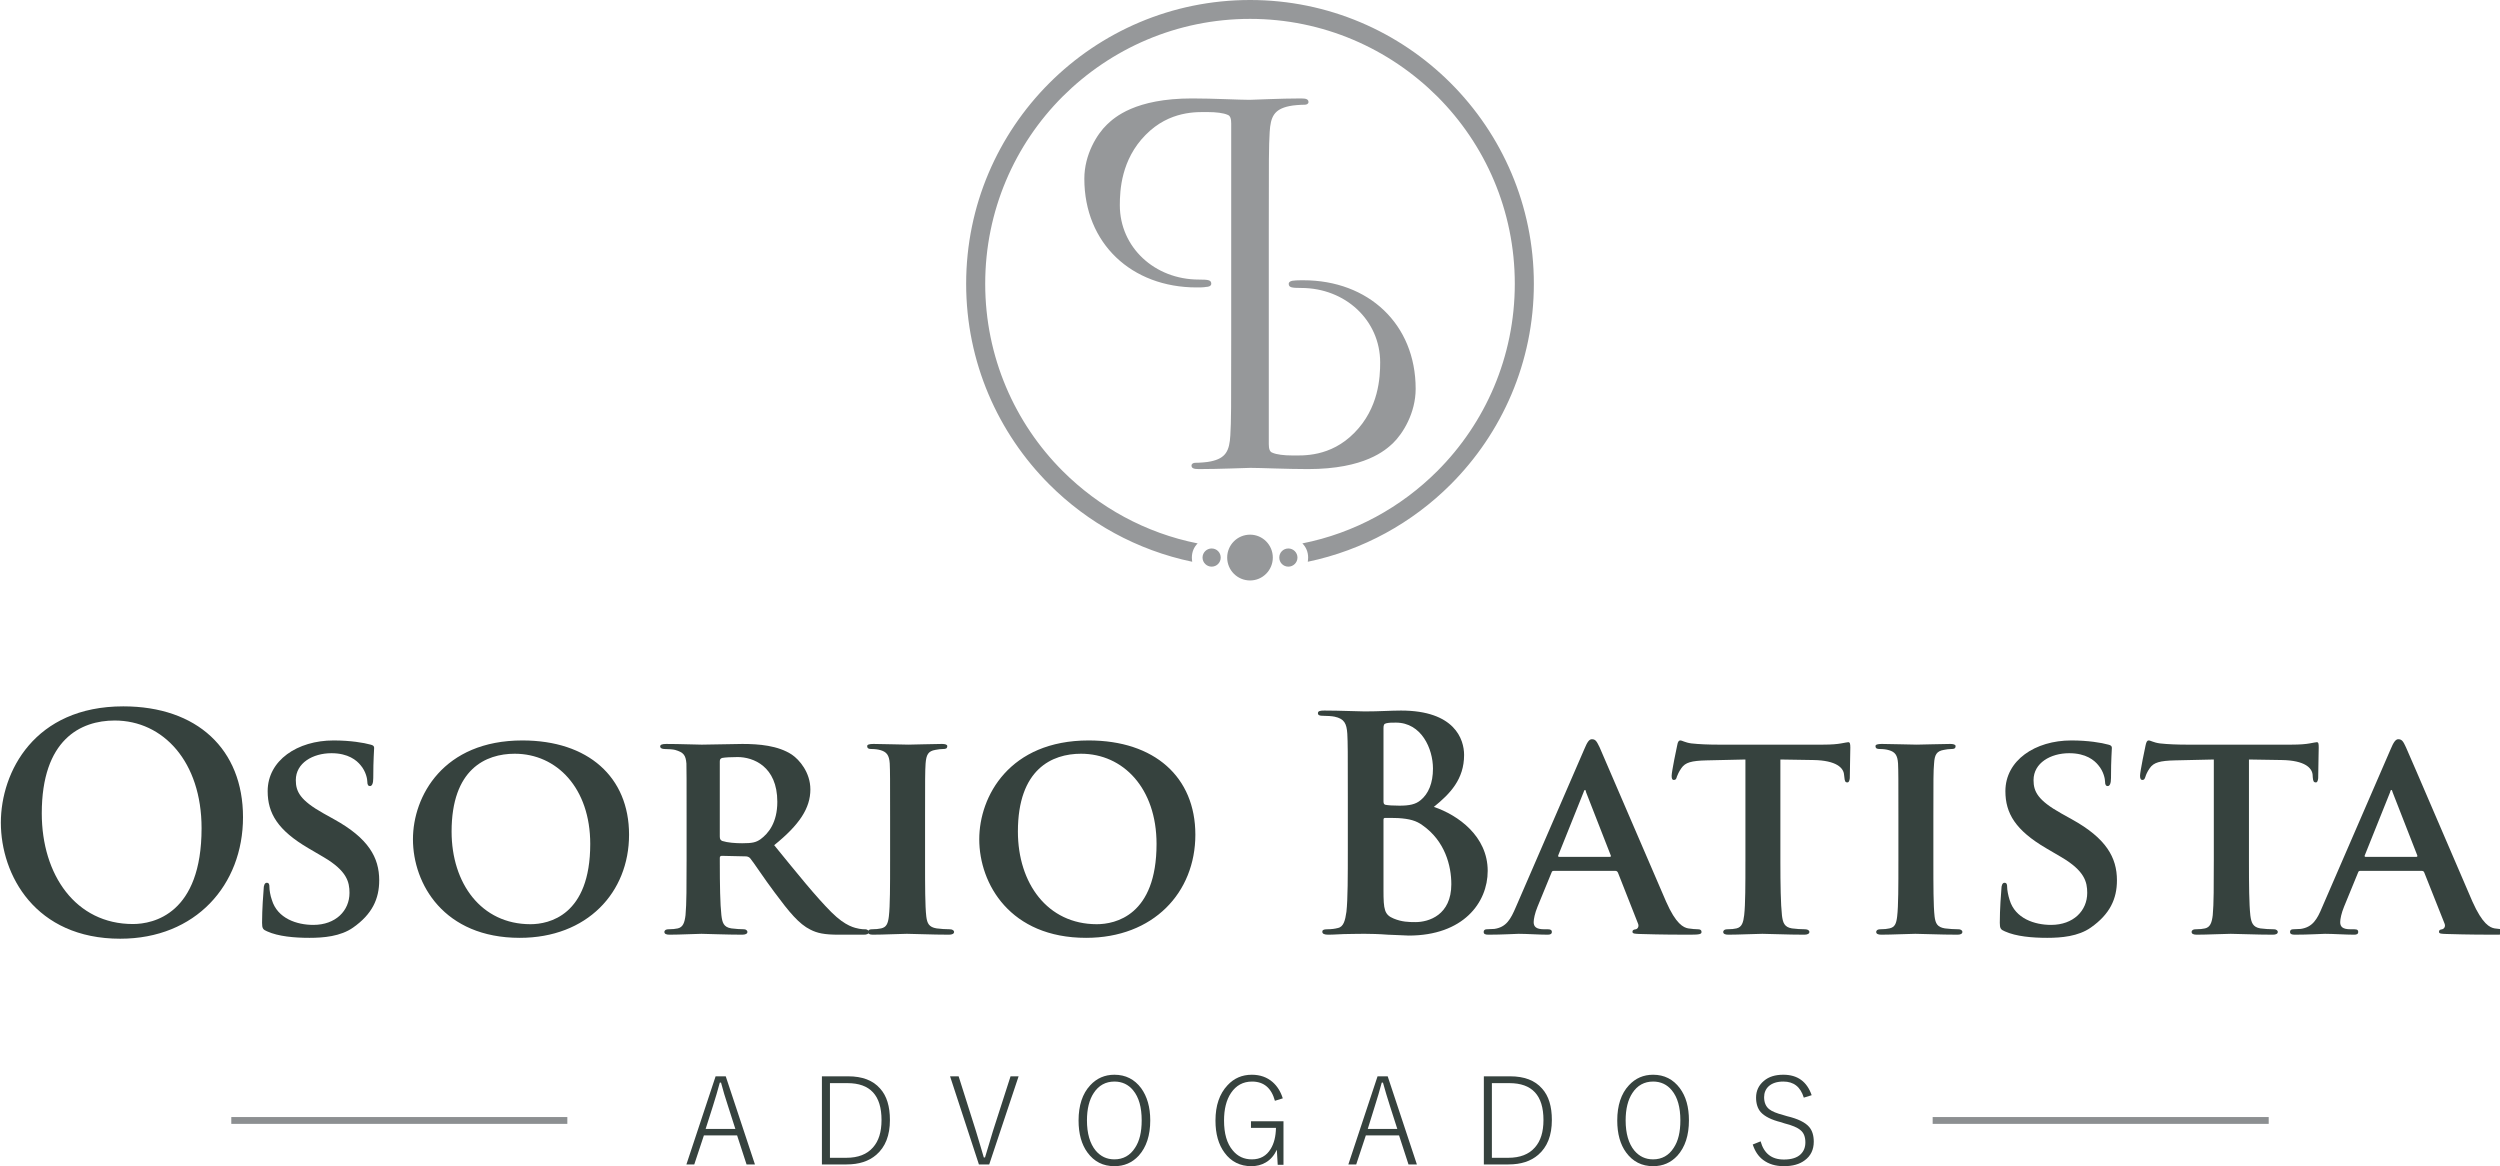 <?xml version="1.0" encoding="UTF-8"?>
<!DOCTYPE svg PUBLIC "-//W3C//DTD SVG 1.1//EN" "http://www.w3.org/Graphics/SVG/1.1/DTD/svg11.dtd">
<!-- Creator: CorelDRAW 2017 -->
<svg xmlns="http://www.w3.org/2000/svg" xml:space="preserve" width="343px" height="160px" version="1.1" style="shape-rendering:geometricPrecision; text-rendering:geometricPrecision; image-rendering:optimizeQuality; fill-rule:evenodd; clip-rule:evenodd"
viewBox="0 0 142.89 66.7"
 xmlns:xlink="http://www.w3.org/1999/xlink">
 <defs>
  <style type="text/css">
   <![CDATA[
    .fil0 {fill:#36423E;fill-rule:nonzero}
    .fil1 {fill:#36423E;fill-rule:nonzero}
    .fil2 {fill:#8C8F91;fill-rule:nonzero}
    .fil3 {fill:#96989A;fill-rule:nonzero}
   ]]>
  </style>
 </defs>
 <g id="Layer_x0020_1">
  <path class="fil0" d="M6.83 53.69c4.31,0 7.02,-3.07 7.02,-6.95 0,-3.88 -2.62,-6.34 -6.85,-6.34 -5.08,0 -7,3.75 -7,6.65 0,3 1.97,6.64 6.83,6.64zm0.72 -0.84c-3.26,0 -5.21,-2.8 -5.21,-6.33 0,-4.22 2.22,-5.31 4.17,-5.31 2.78,0 4.97,2.36 4.97,6.16 0,4.9 -2.75,5.48 -3.93,5.48z"/>
  <path id="1" class="fil0" d="M29.68 53.64c3.85,0 6.25,-2.59 6.25,-5.9 0,-3.3 -2.34,-5.39 -6.1,-5.39 -4.53,0 -6.26,3.19 -6.26,5.65 0,2.56 1.77,5.64 6.11,5.64zm0.61 -0.78c-2.82,0 -4.51,-2.34 -4.51,-5.3 0,-3.57 1.95,-4.45 3.61,-4.45 2.41,0 4.32,1.97 4.32,5.16 0,4.1 -2.37,4.59 -3.42,4.59z"/>
  <path id="2" class="fil0" d="M17.65 53.64c0.8,0 1.78,-0.08 2.5,-0.59 1.08,-0.76 1.49,-1.63 1.49,-2.7 0,-1.3 -0.61,-2.4 -2.58,-3.49l-0.61 -0.34c-1.34,-0.75 -1.58,-1.25 -1.58,-1.9 0,-0.98 0.97,-1.54 2.04,-1.54 0.96,0 1.44,0.41 1.66,0.68 0.32,0.37 0.39,0.81 0.39,0.95 0,0.17 0.05,0.25 0.15,0.25 0.12,0 0.19,-0.15 0.19,-0.46 0,-1.13 0.05,-1.54 0.05,-1.73 0,-0.1 -0.07,-0.15 -0.2,-0.18 -0.39,-0.11 -1.16,-0.24 -2.12,-0.24 -2.07,0 -3.77,1.14 -3.77,2.9 0,1.27 0.58,2.24 2.34,3.27l0.87 0.51c1.32,0.78 1.47,1.41 1.47,2.04 0,1.01 -0.78,1.83 -2.07,1.83 -0.93,0 -2.05,-0.36 -2.37,-1.43 -0.09,-0.25 -0.14,-0.56 -0.14,-0.74 0,-0.11 -0.01,-0.24 -0.15,-0.24 -0.12,0 -0.18,0.15 -0.18,0.37 -0.02,0.24 -0.09,1.14 -0.09,1.92 0,0.32 0.05,0.39 0.29,0.49 0.64,0.29 1.56,0.37 2.42,0.37z"/>
  <path id="3" class="fil0" d="M39.22 49.27c0,1.32 0,2.46 -0.06,3.07 -0.05,0.42 -0.14,0.69 -0.44,0.76 -0.14,0.03 -0.31,0.05 -0.53,0.05 -0.19,0 -0.24,0.09 -0.24,0.15 0,0.11 0.1,0.16 0.29,0.16 0.59,0 1.54,-0.05 1.83,-0.05 0.22,0 1.46,0.05 2.33,0.05 0.18,0 0.3,-0.05 0.3,-0.16 0,-0.06 -0.07,-0.15 -0.19,-0.15 -0.18,0 -0.51,-0.02 -0.73,-0.05 -0.45,-0.07 -0.52,-0.34 -0.57,-0.76 -0.07,-0.61 -0.09,-1.73 -0.09,-3.07l0 -0.21c0,-0.08 0.05,-0.11 0.12,-0.11l1.34 0.03c0.1,0 0.19,0.02 0.27,0.1 0.19,0.22 0.82,1.19 1.41,1.97 0.83,1.12 1.39,1.8 2.04,2.12 0.39,0.2 0.79,0.29 1.62,0.29l1.43 0c0.18,0 0.29,-0.04 0.29,-0.16 0,-0.06 -0.07,-0.15 -0.19,-0.15 -0.12,0 -0.2,0 -0.36,-0.03 -0.23,-0.05 -0.76,-0.12 -1.59,-0.95 -0.9,-0.9 -1.95,-2.21 -3.27,-3.83 1.45,-1.17 2.07,-2.12 2.07,-3.19 0,-0.97 -0.63,-1.7 -1.06,-1.99 -0.79,-0.52 -1.88,-0.61 -2.83,-0.61 -0.46,0 -1.81,0.04 -2.32,0.04 -0.31,0 -1.26,-0.04 -2.04,-0.04 -0.22,0 -0.34,0.04 -0.34,0.14 0,0.1 0.11,0.15 0.26,0.15 0.22,0 0.47,0.02 0.59,0.05 0.48,0.14 0.61,0.29 0.65,0.78 0.01,0.46 0.01,0.87 0.01,3.05l0 2.55zm1.9 -5.72c0,-0.12 0.04,-0.17 0.14,-0.2 0.15,-0.03 0.51,-0.05 0.88,-0.05 0.88,0 2.27,0.52 2.27,2.56 0,1.19 -0.51,1.81 -0.96,2.14 -0.26,0.18 -0.46,0.23 -1.05,0.23 -0.38,0 -0.82,-0.03 -1.14,-0.13 -0.1,-0.05 -0.14,-0.1 -0.14,-0.26l0 -4.29z"/>
  <path id="4" class="fil0" d="M50.86 49.27c0,1.39 0,2.54 -0.07,3.14 -0.05,0.42 -0.14,0.62 -0.44,0.69 -0.14,0.03 -0.31,0.05 -0.53,0.05 -0.18,0 -0.23,0.09 -0.23,0.15 0,0.11 0.1,0.16 0.28,0.16 0.6,0 1.61,-0.05 1.95,-0.05 0.41,0 1.43,0.05 2.41,0.05 0.17,0 0.29,-0.05 0.29,-0.16 0,-0.06 -0.07,-0.15 -0.24,-0.15 -0.22,0 -0.56,-0.02 -0.76,-0.05 -0.44,-0.07 -0.54,-0.29 -0.59,-0.68 -0.07,-0.61 -0.07,-1.76 -0.07,-3.15l0 -2.55c0,-2.18 0,-2.59 0.03,-3.05 0.04,-0.51 0.15,-0.71 0.56,-0.78 0.17,-0.03 0.29,-0.05 0.44,-0.05 0.16,0 0.24,-0.03 0.24,-0.17 0,-0.08 -0.12,-0.12 -0.3,-0.12 -0.58,0 -1.55,0.04 -1.92,0.04 -0.43,0 -1.44,-0.04 -2,-0.04 -0.24,0 -0.36,0.04 -0.36,0.12 0,0.14 0.09,0.17 0.24,0.17 0.19,0 0.37,0.02 0.54,0.07 0.32,0.1 0.48,0.27 0.51,0.76 0.02,0.46 0.02,0.87 0.02,3.05l0 2.55z"/>
  <path id="5" class="fil0" d="M62.07 53.64c3.85,0 6.25,-2.59 6.25,-5.9 0,-3.3 -2.34,-5.39 -6.1,-5.39 -4.53,0 -6.26,3.19 -6.26,5.65 0,2.56 1.77,5.64 6.11,5.64zm0.61 -0.78c-2.82,0 -4.51,-2.34 -4.51,-5.3 0,-3.57 1.95,-4.45 3.61,-4.45 2.41,0 4.32,1.97 4.32,5.16 0,4.1 -2.37,4.59 -3.42,4.59z"/>
  <path id="6" class="fil0" d="M77.04 48.54c0,1.56 0,2.9 -0.08,3.61 -0.07,0.49 -0.16,0.87 -0.5,0.93 -0.15,0.04 -0.35,0.07 -0.61,0.07 -0.2,0 -0.27,0.05 -0.27,0.14 0,0.12 0.12,0.17 0.34,0.17 0.34,0 0.78,-0.04 1.17,-0.04 0.41,-0.01 0.78,-0.01 0.97,-0.01 0.25,0 0.76,0.01 1.27,0.05 0.49,0.01 0.98,0.05 1.19,0.05 3.12,0 4.52,-1.88 4.52,-3.7 0,-1.98 -1.69,-3.19 -3.08,-3.66 0.93,-0.75 1.73,-1.58 1.73,-2.97 0,-0.9 -0.54,-2.54 -3.61,-2.54 -0.58,0 -1.24,0.05 -2.07,0.05 -0.34,0 -1.41,-0.05 -2.31,-0.05 -0.25,0 -0.37,0.03 -0.37,0.15 0,0.12 0.1,0.15 0.29,0.15 0.23,0 0.52,0.02 0.66,0.05 0.56,0.12 0.69,0.39 0.73,0.97 0.03,0.54 0.03,1.02 0.03,3.59l0 2.99zm2.04 -6.89c0,-0.18 0.03,-0.25 0.15,-0.28 0.17,-0.04 0.32,-0.04 0.56,-0.04 1.46,0 2.12,1.49 2.12,2.63 0,0.83 -0.26,1.44 -0.7,1.8 -0.29,0.25 -0.66,0.32 -1.22,0.32 -0.39,0 -0.64,-0.02 -0.8,-0.05 -0.06,-0.02 -0.11,-0.05 -0.11,-0.19l0 -4.19zm3.88 8.92c0,1.77 -1.29,2.17 -2.05,2.17 -0.39,0 -0.78,-0.01 -1.24,-0.2 -0.54,-0.22 -0.59,-0.51 -0.59,-1.63l0 -4.02c0,-0.08 0.03,-0.11 0.1,-0.11 0.25,0 0.42,0 0.73,0.01 0.66,0.04 1.05,0.15 1.4,0.41 1.29,0.9 1.65,2.32 1.65,3.37z"/>
  <path id="7" class="fil0" d="M92.34 49.81c0.06,0 0.11,0.02 0.15,0.1l1.15 2.92c0.07,0.17 -0.03,0.3 -0.13,0.32 -0.16,0.02 -0.19,0.07 -0.19,0.15 0,0.11 0.17,0.11 0.44,0.12 1.26,0.04 2.34,0.04 2.87,0.04 0.56,0 0.64,-0.04 0.64,-0.16 0,-0.1 -0.07,-0.15 -0.2,-0.15 -0.17,0 -0.34,-0.02 -0.56,-0.05 -0.27,-0.05 -0.7,-0.24 -1.27,-1.54 -0.95,-2.19 -3.45,-8.02 -3.8,-8.82 -0.16,-0.32 -0.22,-0.46 -0.44,-0.46 -0.16,0 -0.27,0.17 -0.44,0.58l-3.9 9c-0.31,0.73 -0.56,1.17 -1.24,1.27 -0.14,0 -0.31,0.02 -0.44,0.02 -0.12,0 -0.17,0.07 -0.17,0.15 0,0.12 0.08,0.16 0.27,0.16 0.78,0 1.58,-0.05 1.73,-0.05 0.47,0 1.17,0.05 1.66,0.05 0.15,0 0.24,-0.04 0.24,-0.16 0,-0.08 -0.04,-0.15 -0.22,-0.15l-0.22 0c-0.46,0 -0.6,-0.15 -0.6,-0.41 0,-0.17 0.07,-0.52 0.22,-0.88l0.8 -1.95c0.03,-0.08 0.05,-0.1 0.14,-0.1l3.51 0zm-3.21 -0.8c-0.05,0 -0.08,-0.03 -0.05,-0.1l1.44 -3.59c0.02,-0.05 0.04,-0.14 0.09,-0.14 0.03,0 0.05,0.09 0.06,0.14l1.41 3.61c0.02,0.05 0,0.08 -0.07,0.08l-2.88 0z"/>
  <path id="8" class="fil0" d="M99.78 49.27c0,1.32 0,2.46 -0.07,3.07 -0.05,0.42 -0.13,0.69 -0.44,0.76 -0.12,0.03 -0.3,0.05 -0.52,0.05 -0.19,0 -0.24,0.09 -0.24,0.15 0,0.11 0.1,0.16 0.29,0.16 0.59,0 1.61,-0.05 1.95,-0.05 0.42,0 1.42,0.05 2.4,0.05 0.17,0 0.29,-0.05 0.29,-0.16 0,-0.06 -0.07,-0.15 -0.24,-0.15 -0.22,0 -0.56,-0.02 -0.76,-0.05 -0.44,-0.07 -0.52,-0.34 -0.57,-0.74 -0.07,-0.63 -0.09,-1.77 -0.09,-3.09l0 -5.83 1.88 0.03c1.34,0.02 1.73,0.46 1.76,0.83l0.02 0.16c0.02,0.22 0.05,0.29 0.17,0.29 0.09,0 0.12,-0.09 0.14,-0.24 0,-0.38 0.03,-1.45 0.03,-1.75 0,-0.22 -0.02,-0.31 -0.12,-0.31 -0.05,0 -0.17,0.03 -0.41,0.07 -0.22,0.04 -0.54,0.07 -1.02,0.07l-6.04 0c-0.5,0 -1.05,-0.02 -1.5,-0.07 -0.37,-0.05 -0.52,-0.17 -0.64,-0.17 -0.08,0 -0.14,0.08 -0.17,0.27 -0.03,0.12 -0.32,1.52 -0.32,1.75 0,0.16 0.03,0.24 0.13,0.24 0.11,0 0.14,-0.07 0.17,-0.19 0.04,-0.1 0.11,-0.28 0.26,-0.49 0.22,-0.32 0.57,-0.42 1.44,-0.44l2.22 -0.05 0 5.83z"/>
  <path id="9" class="fil0" d="M108.53 49.27c0,1.39 0,2.54 -0.07,3.14 -0.05,0.42 -0.13,0.62 -0.44,0.69 -0.13,0.03 -0.3,0.05 -0.52,0.05 -0.19,0 -0.24,0.09 -0.24,0.15 0,0.11 0.1,0.16 0.29,0.16 0.59,0 1.61,-0.05 1.95,-0.05 0.4,0 1.42,0.05 2.41,0.05 0.17,0 0.28,-0.05 0.28,-0.16 0,-0.06 -0.06,-0.15 -0.23,-0.15 -0.22,0 -0.56,-0.02 -0.77,-0.05 -0.44,-0.07 -0.54,-0.29 -0.59,-0.68 -0.07,-0.61 -0.07,-1.76 -0.07,-3.15l0 -2.55c0,-2.18 0,-2.59 0.04,-3.05 0.03,-0.51 0.15,-0.71 0.56,-0.78 0.16,-0.03 0.28,-0.05 0.44,-0.05 0.15,0 0.23,-0.03 0.23,-0.17 0,-0.08 -0.12,-0.12 -0.3,-0.12 -0.58,0 -1.54,0.04 -1.92,0.04 -0.42,0 -1.44,-0.04 -2,-0.04 -0.24,0 -0.36,0.04 -0.36,0.12 0,0.14 0.09,0.17 0.24,0.17 0.19,0 0.38,0.02 0.54,0.07 0.33,0.1 0.48,0.27 0.51,0.76 0.02,0.46 0.02,0.87 0.02,3.05l0 2.55z"/>
  <path id="10" class="fil0" d="M117.04 53.64c0.8,0 1.78,-0.08 2.5,-0.59 1.08,-0.76 1.49,-1.63 1.49,-2.7 0,-1.3 -0.61,-2.4 -2.58,-3.49l-0.61 -0.34c-1.34,-0.75 -1.58,-1.25 -1.58,-1.9 0,-0.98 0.97,-1.54 2.04,-1.54 0.97,0 1.44,0.41 1.66,0.68 0.32,0.37 0.39,0.81 0.39,0.95 0,0.17 0.05,0.25 0.15,0.25 0.12,0 0.19,-0.15 0.19,-0.46 0,-1.13 0.05,-1.54 0.05,-1.73 0,-0.1 -0.07,-0.15 -0.2,-0.18 -0.39,-0.11 -1.16,-0.24 -2.12,-0.24 -2.07,0 -3.77,1.14 -3.77,2.9 0,1.27 0.58,2.24 2.34,3.27l0.87 0.51c1.32,0.78 1.47,1.41 1.47,2.04 0,1.01 -0.78,1.83 -2.07,1.83 -0.93,0 -2.05,-0.36 -2.37,-1.43 -0.08,-0.25 -0.14,-0.56 -0.14,-0.74 0,-0.11 -0.01,-0.24 -0.15,-0.24 -0.12,0 -0.18,0.15 -0.18,0.37 -0.02,0.24 -0.09,1.14 -0.09,1.92 0,0.32 0.05,0.39 0.29,0.49 0.64,0.29 1.56,0.37 2.42,0.37z"/>
  <path id="11" class="fil0" d="M126.57 49.27c0,1.32 0,2.46 -0.06,3.07 -0.05,0.42 -0.14,0.69 -0.44,0.76 -0.12,0.03 -0.31,0.05 -0.53,0.05 -0.19,0 -0.24,0.09 -0.24,0.15 0,0.11 0.1,0.16 0.29,0.16 0.59,0 1.61,-0.05 1.95,-0.05 0.42,0 1.42,0.05 2.41,0.05 0.17,0 0.28,-0.05 0.28,-0.16 0,-0.06 -0.06,-0.15 -0.23,-0.15 -0.22,0 -0.56,-0.02 -0.77,-0.05 -0.43,-0.07 -0.52,-0.34 -0.57,-0.74 -0.07,-0.63 -0.08,-1.77 -0.08,-3.09l0 -5.83 1.87 0.03c1.34,0.02 1.73,0.46 1.77,0.83l0.01 0.16c0.02,0.22 0.05,0.29 0.18,0.29 0.08,0 0.11,-0.09 0.13,-0.24 0,-0.38 0.03,-1.45 0.03,-1.75 0,-0.22 -0.01,-0.31 -0.11,-0.31 -0.05,0 -0.18,0.03 -0.41,0.07 -0.22,0.04 -0.55,0.07 -1.02,0.07l-6.05 0c-0.49,0 -1.05,-0.02 -1.49,-0.07 -0.38,-0.05 -0.53,-0.17 -0.65,-0.17 -0.08,0 -0.13,0.08 -0.17,0.27 -0.03,0.12 -0.32,1.52 -0.32,1.75 0,0.16 0.04,0.24 0.14,0.24 0.1,0 0.13,-0.07 0.17,-0.19 0.03,-0.1 0.1,-0.28 0.25,-0.49 0.22,-0.32 0.58,-0.42 1.44,-0.44l2.22 -0.05 0 5.83z"/>
  <path id="12" class="fil0" d="M138.46 49.81c0.07,0 0.12,0.02 0.15,0.1l1.16 2.92c0.07,0.17 -0.04,0.3 -0.14,0.32 -0.15,0.02 -0.18,0.07 -0.18,0.15 0,0.11 0.16,0.11 0.44,0.12 1.25,0.04 2.34,0.04 2.86,0.04 0.56,0 0.65,-0.04 0.65,-0.16 0,-0.1 -0.07,-0.15 -0.21,-0.15 -0.17,0 -0.34,-0.02 -0.56,-0.05 -0.27,-0.05 -0.69,-0.24 -1.27,-1.54 -0.95,-2.19 -3.44,-8.02 -3.8,-8.82 -0.15,-0.32 -0.22,-0.46 -0.44,-0.46 -0.15,0 -0.27,0.17 -0.44,0.58l-3.9 9c-0.3,0.73 -0.56,1.17 -1.24,1.27 -0.13,0 -0.3,0.02 -0.44,0.02 -0.12,0 -0.17,0.07 -0.17,0.15 0,0.12 0.09,0.16 0.27,0.16 0.78,0 1.58,-0.05 1.73,-0.05 0.48,0 1.17,0.05 1.67,0.05 0.15,0 0.23,-0.04 0.23,-0.16 0,-0.08 -0.03,-0.15 -0.22,-0.15l-0.22 0c-0.46,0 -0.59,-0.15 -0.59,-0.41 0,-0.17 0.07,-0.52 0.22,-0.88l0.8 -1.95c0.03,-0.08 0.05,-0.1 0.13,-0.1l3.51 0zm-3.2 -0.8c-0.05,0 -0.09,-0.03 -0.05,-0.1l1.44 -3.59c0.01,-0.05 0.03,-0.14 0.08,-0.14 0.04,0 0.05,0.09 0.07,0.14l1.41 3.61c0.01,0.05 0,0.08 -0.07,0.08l-2.88 0z"/>
  <path class="fil1" d="M41.46 61.56l1.67 5.04 -0.48 0 -0.54 -1.66 -1.9 0 -0.55 1.66 -0.45 0 1.67 -5.04 0.58 0zm0.55 3.01l-0.42 -1.31c-0.15,-0.46 -0.29,-0.91 -0.4,-1.34l-0.07 0c-0.12,0.45 -0.25,0.89 -0.39,1.33l-0.42 1.32 1.7 0z"/>
  <path id="1" class="fil1" d="M46.96 61.56l1.5 0c0.81,0 1.42,0.23 1.83,0.7 0.38,0.42 0.56,1.02 0.56,1.8 0,0.88 -0.26,1.54 -0.78,1.99 -0.43,0.37 -0.99,0.55 -1.7,0.55l-1.41 0 0 -5.04zm0.46 0.39l0 4.27 0.94 0c0.67,0 1.18,-0.2 1.52,-0.59 0.33,-0.37 0.49,-0.89 0.49,-1.57 0,-1.41 -0.65,-2.11 -1.95,-2.11l-1 0z"/>
  <path id="2" class="fil1" d="M58.21 61.56l-1.68 5.04 -0.59 0 -1.65 -5.04 0.49 0 0.99 3.13c0.06,0.2 0.14,0.47 0.24,0.8 0.11,0.37 0.18,0.61 0.21,0.71l0.07 0c0.15,-0.51 0.3,-1.01 0.45,-1.5l1.01 -3.14 0.46 0z"/>
  <path id="3" class="fil1" d="M63.69 61.47c0.64,0 1.15,0.26 1.53,0.77 0.34,0.47 0.52,1.08 0.52,1.84 0,0.86 -0.22,1.53 -0.66,2.02 -0.37,0.4 -0.83,0.6 -1.39,0.6 -0.65,0 -1.16,-0.26 -1.54,-0.78 -0.34,-0.46 -0.51,-1.08 -0.51,-1.83 0,-0.86 0.22,-1.54 0.67,-2.02 0.37,-0.4 0.83,-0.6 1.38,-0.6zm0 0.39c-0.5,0 -0.9,0.22 -1.18,0.65 -0.26,0.39 -0.39,0.92 -0.39,1.57 0,0.75 0.17,1.33 0.5,1.73 0.28,0.33 0.63,0.5 1.07,0.5 0.5,0 0.9,-0.22 1.18,-0.66 0.26,-0.39 0.38,-0.91 0.38,-1.57 0,-0.75 -0.16,-1.32 -0.49,-1.72 -0.27,-0.33 -0.63,-0.5 -1.07,-0.5z"/>
  <path id="4" class="fil1" d="M73.32 62.82l-0.45 0.14c-0.2,-0.73 -0.63,-1.1 -1.31,-1.1 -0.51,0 -0.91,0.22 -1.2,0.65 -0.27,0.4 -0.4,0.93 -0.4,1.58 0,0.74 0.16,1.31 0.5,1.71 0.28,0.34 0.64,0.51 1.09,0.51 0.48,0 0.84,-0.2 1.08,-0.6 0.19,-0.31 0.29,-0.71 0.3,-1.2l-1.43 0 0 -0.38 1.86 0 0 2.49 -0.33 0 -0.05 -0.86c-0.15,0.32 -0.36,0.57 -0.64,0.73 -0.24,0.14 -0.51,0.21 -0.82,0.21 -0.64,0 -1.16,-0.26 -1.53,-0.77 -0.35,-0.47 -0.52,-1.08 -0.52,-1.84 0,-0.86 0.23,-1.53 0.69,-2.02 0.37,-0.4 0.83,-0.6 1.39,-0.6 0.47,0 0.87,0.14 1.19,0.42 0.26,0.23 0.46,0.54 0.58,0.93z"/>
  <path id="5" class="fil1" d="M79.32 61.56l1.67 5.04 -0.48 0 -0.54 -1.66 -1.9 0 -0.55 1.66 -0.45 0 1.67 -5.04 0.58 0zm0.55 3.01l-0.42 -1.31c-0.15,-0.46 -0.28,-0.91 -0.4,-1.34l-0.07 0c-0.12,0.45 -0.25,0.89 -0.39,1.33l-0.41 1.32 1.69 0z"/>
  <path id="6" class="fil1" d="M84.82 61.56l1.5 0c0.81,0 1.42,0.23 1.83,0.7 0.38,0.42 0.56,1.02 0.56,1.8 0,0.88 -0.26,1.54 -0.78,1.99 -0.43,0.37 -0.99,0.55 -1.7,0.55l-1.41 0 0 -5.04zm0.46 0.39l0 4.27 0.94 0c0.67,0 1.18,-0.2 1.52,-0.59 0.33,-0.37 0.49,-0.89 0.49,-1.57 0,-1.41 -0.65,-2.11 -1.95,-2.11l-1 0z"/>
  <path id="7" class="fil1" d="M94.5 61.47c0.64,0 1.15,0.26 1.53,0.77 0.35,0.47 0.52,1.08 0.52,1.84 0,0.86 -0.22,1.53 -0.66,2.02 -0.37,0.4 -0.83,0.6 -1.39,0.6 -0.64,0 -1.16,-0.26 -1.54,-0.78 -0.34,-0.46 -0.51,-1.08 -0.51,-1.83 0,-0.86 0.22,-1.54 0.67,-2.02 0.37,-0.4 0.83,-0.6 1.38,-0.6zm0 0.39c-0.5,0 -0.9,0.22 -1.18,0.65 -0.26,0.39 -0.39,0.92 -0.39,1.57 0,0.75 0.17,1.33 0.5,1.73 0.28,0.33 0.63,0.5 1.07,0.5 0.5,0 0.9,-0.22 1.18,-0.66 0.26,-0.39 0.38,-0.91 0.38,-1.57 0,-0.75 -0.16,-1.32 -0.49,-1.72 -0.27,-0.33 -0.63,-0.5 -1.07,-0.5z"/>
  <path id="8" class="fil1" d="M103.57 62.64l-0.45 0.14c-0.19,-0.62 -0.58,-0.92 -1.17,-0.92 -0.36,0 -0.64,0.09 -0.84,0.27 -0.17,0.16 -0.26,0.37 -0.26,0.62 0,0.31 0.1,0.54 0.29,0.69 0.16,0.13 0.44,0.24 0.82,0.34l0.2 0.06c0.63,0.15 1.05,0.36 1.27,0.62 0.17,0.2 0.26,0.48 0.26,0.84 0,0.45 -0.17,0.81 -0.51,1.06 -0.3,0.23 -0.7,0.34 -1.2,0.34 -0.48,0 -0.87,-0.12 -1.19,-0.36 -0.28,-0.21 -0.47,-0.51 -0.59,-0.88l0.45 -0.18c0.19,0.69 0.63,1.04 1.33,1.04 0.43,0 0.76,-0.1 0.97,-0.31 0.17,-0.17 0.26,-0.39 0.26,-0.67 0,-0.31 -0.09,-0.55 -0.28,-0.7 -0.17,-0.15 -0.48,-0.28 -0.92,-0.39l-0.18 -0.06c-0.57,-0.14 -0.96,-0.34 -1.18,-0.59 -0.17,-0.2 -0.26,-0.48 -0.26,-0.82 0,-0.39 0.15,-0.71 0.45,-0.96 0.28,-0.24 0.65,-0.35 1.11,-0.35 0.81,0 1.35,0.39 1.62,1.17z"/>
  <g id="_2527096449088">
   <polygon class="fil2" points="32.4,63.89 32.4,64.28 13.18,64.28 13.18,63.89 "/>
   <polygon class="fil2" points="129.71,63.89 129.71,64.28 110.49,64.28 110.49,63.89 "/>
  </g>
  <path class="fil3" d="M71.45 0c4.48,0 8.54,1.82 11.47,4.75 2.94,2.94 4.76,7 4.76,11.48 0,4.48 -1.82,8.54 -4.76,11.48 -2.19,2.19 -5.01,3.76 -8.17,4.42 0.01,-0.08 0.02,-0.16 0.02,-0.24 0,-0.32 -0.12,-0.6 -0.33,-0.81 2.98,-0.59 5.65,-2.07 7.72,-4.14 2.74,-2.74 4.43,-6.53 4.43,-10.71 0,-4.18 -1.69,-7.97 -4.43,-10.71 -2.75,-2.74 -6.53,-4.44 -10.71,-4.44 -4.19,0 -7.97,1.7 -10.72,4.44 -2.74,2.74 -4.43,6.53 -4.43,10.71 0,4.18 1.69,7.97 4.43,10.71 2.07,2.07 4.74,3.55 7.72,4.14 -0.21,0.21 -0.33,0.49 -0.33,0.81 0,0.08 0.01,0.16 0.02,0.24 -3.16,-0.66 -5.98,-2.23 -8.17,-4.42 -2.94,-2.94 -4.76,-7 -4.76,-11.48 0,-4.48 1.82,-8.54 4.76,-11.48 2.93,-2.93 6.99,-4.75 11.48,-4.75zm-1.31 31.89c0,0.72 0.58,1.31 1.31,1.31 0.72,0 1.3,-0.59 1.3,-1.31 0,-0.72 -0.58,-1.31 -1.3,-1.31 -0.73,0 -1.31,0.59 -1.31,1.31zm2.98 0c0,0.29 0.23,0.52 0.52,0.52 0.28,0 0.52,-0.23 0.52,-0.52 0,-0.29 -0.24,-0.52 -0.52,-0.52 -0.29,0 -0.52,0.23 -0.52,0.52zm-4.39 0c0,0.29 0.24,0.52 0.52,0.52 0.29,0 0.52,-0.23 0.52,-0.52 0,-0.29 -0.23,-0.52 -0.52,-0.52 -0.28,0 -0.52,0.23 -0.52,0.52zm1.64 -14.1l0 -3.12 0 -7.61c0,-0.26 -0.05,-0.44 -0.2,-0.49 -0.24,-0.11 -0.68,-0.16 -1.13,-0.16 -0.6,0 -2.19,-0.1 -3.57,1.31 -1.39,1.41 -1.47,3.16 -1.47,4.02 0,2.4 1.99,4.25 4.52,4.25 0.55,0 0.71,0.03 0.71,0.24 0,0.13 -0.16,0.18 -0.29,0.18 -0.13,0.03 -0.42,0.03 -0.55,0.03 -3.71,0 -6.42,-2.51 -6.42,-6.22 0,-1.38 0.73,-2.56 1.3,-3.1 0.42,-0.4 1.6,-1.49 4.86,-1.49 1.2,0 2.71,0.08 3.29,0.08 0.21,0 1.77,-0.08 2.95,-0.08 0.29,0 0.42,0.05 0.42,0.21 0,0.1 -0.11,0.15 -0.21,0.15 -0.24,0 -0.68,0.03 -0.89,0.08 -0.86,0.18 -1.07,0.6 -1.12,1.49 -0.05,0.83 -0.05,1.57 -0.05,5.64l0 1.47 0 3.12 0 7.61c0,0.26 0.05,0.44 0.2,0.49 0.24,0.11 0.68,0.16 1.13,0.16 0.6,0 2.19,0.11 3.57,-1.3 1.39,-1.41 1.47,-3.16 1.47,-4.02 0,-2.41 -1.99,-4.26 -4.52,-4.26 -0.55,0 -0.71,-0.03 -0.71,-0.24 0,-0.12 0.16,-0.18 0.29,-0.18 0.13,-0.02 0.42,-0.02 0.55,-0.02 3.71,0 6.42,2.5 6.42,6.21 0,1.38 -0.73,2.56 -1.3,3.11 -0.42,0.39 -1.6,1.48 -4.86,1.48 -1.2,0 -2.71,-0.07 -3.29,-0.07 -0.21,0 -1.77,0.07 -2.95,0.07 -0.29,0 -0.42,-0.05 -0.42,-0.2 0,-0.11 0.11,-0.16 0.21,-0.16 0.24,0 0.68,-0.03 0.89,-0.08 0.86,-0.18 1.07,-0.6 1.12,-1.49 0.05,-0.83 0.05,-1.56 0.05,-5.64l0 -1.47z"/>
 </g>
</svg>
